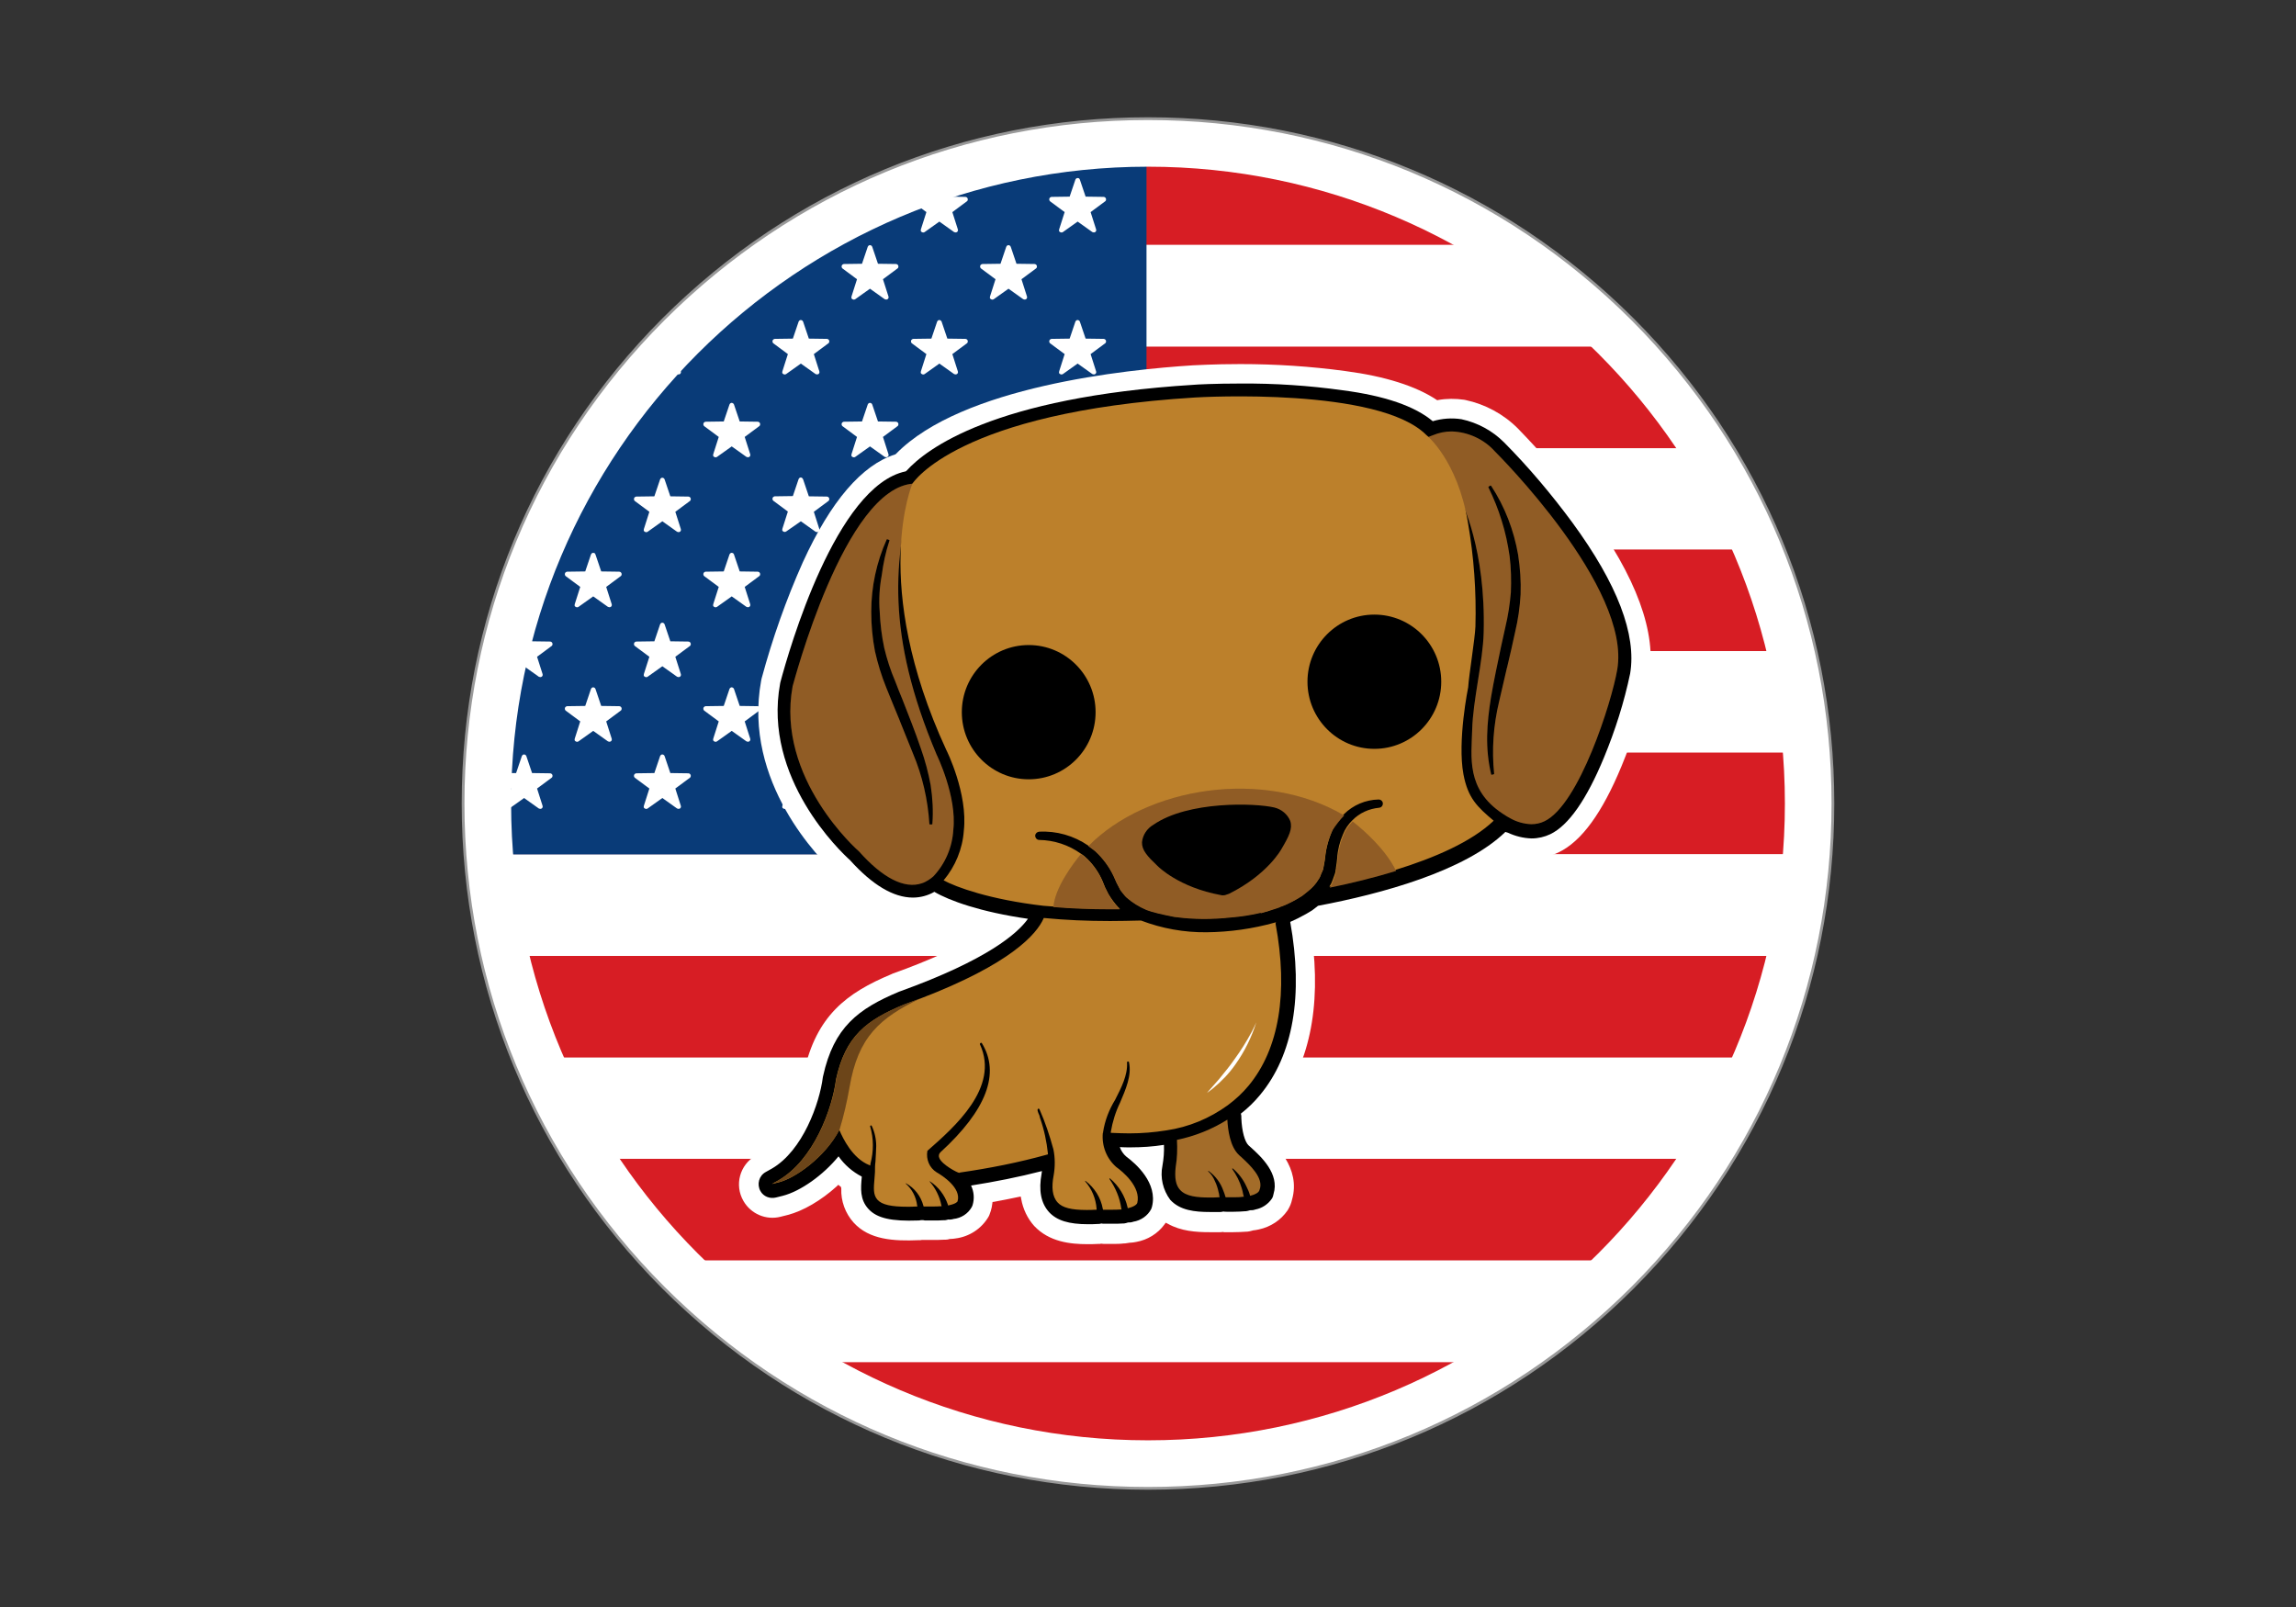 <?xml version="1.0" encoding="utf-8"?>
<!-- Generator: Adobe Illustrator 25.4.1, SVG Export Plug-In . SVG Version: 6.00 Build 0)  -->
<svg version="1.1" id="Layer_1" xmlns="http://www.w3.org/2000/svg" xmlns:xlink="http://www.w3.org/1999/xlink" x="0px" y="0px"
	 viewBox="0 0 920 644" style="enable-background:new 0 0 920 644;" xml:space="preserve">
<rect x="0" y="0" width="920" height="644" fill="#333333" stroke="none"/>
<style type="text/css">
	.st0{fill:#FFFFFF;}
	.st1{clip-path:url(#SVGID_00000093161847081001709840000005785007942585211025_);}
	.st2{fill:#D71D24;}
	.st3{fill:#093B78;}
	.st4{fill:#683E17;}
	.st5{fill:#A36C29;}
	.st6{fill:#885623;}
	.st7{fill:#BC802B;}
	.st8{fill:#5E3B15;}
	.st9{opacity:0.5;}
	.st10{opacity:0.3;enable-background:new    ;}
	.st11{fill:#999999;}
</style>
<g>
	<g>
		<circle class="st0" cx="460" cy="322" r="255.8"/>
	</g>
	<g>
		<defs>
			<circle id="SVGID_1_" cx="460" cy="322" r="255.8"/>
		</defs>
		<clipPath id="SVGID_00000167394604721959568250000013909619408537270145_">
			<use xlink:href="#SVGID_1_"  style="overflow:visible;"/>
		</clipPath>
		<g style="clip-path:url(#SVGID_00000167394604721959568250000013909619408537270145_);">
			<g>
				<path class="st2" d="M608.8,57.4H311.2c-33.9,0-66.2,14.9-88.1,40.7H697C675,72.2,642.8,57.4,608.8,57.4z"/>
			</g>
			<g>
				<rect x="195.4" y="220.2" class="st2" width="529.2" height="40.7"/>
			</g>
			<g>
				<path class="st2" d="M724.6,173.2c0-11.6-1.7-23.2-5.2-34.3H200.6c-3.4,11.1-5.2,22.7-5.2,34.3v6.4h529.2L724.6,173.2z"/>
			</g>
			<g>
				<rect x="195.4" y="301.6" class="st2" width="529.2" height="40.7"/>
			</g>
			<g>
				<path class="st2" d="M724.6,470.8v-6.4H195.4v6.4c0,11.6,1.7,23.2,5.2,34.3h518.9C722.9,494.1,724.6,482.5,724.6,470.8z"/>
			</g>
			<g>
				<path class="st2" d="M697,545.9H223c22,25.9,54.2,40.7,88.1,40.7h297.7C642.8,586.6,675,571.8,697,545.9z"/>
			</g>
			<g>
				<rect x="195.4" y="383.1" class="st2" width="529.2" height="40.7"/>
			</g>
			<g>
				<rect x="195.4" y="57.4" class="st3" width="264" height="285"/>
			</g>
			<g>
				<path class="st0" d="M202.6,91.7c-0.2,0.5,0.1,1.1,0.6,1.2c0.3,0.1,0.6,0,0.9-0.1l5.9-4.2l5.9,4.2c0.4,0.3,1,0.2,1.4-0.2
					c0.2-0.2,0.2-0.6,0.1-0.9l-2.2-6.9l5.8-4.3c0.4-0.3,0.5-0.9,0.2-1.4c-0.2-0.2-0.5-0.4-0.8-0.4l-7.2-0.1l-1.2-3.7
					c-3.1,2.7-6,5.5-8.8,8.5l1.7,1.2L202.6,91.7z"/>
			</g>
			<g>
				<path class="st0" d="M210.9,128.9l2.3,6.8l7.2,0.1c0.5,0,1,0.4,1,1c0,0.3-0.1,0.6-0.4,0.8l-5.8,4.3l2.2,6.9
					c0.2,0.5-0.1,1.1-0.6,1.2c-0.3,0.1-0.6,0-0.9-0.1l-5.9-4.2l-5.9,4.2c-0.4,0.3-1,0.2-1.4-0.2c-0.2-0.2-0.2-0.6-0.1-0.9l2.2-6.9
					l-5.8-4.3c-0.4-0.3-0.5-0.9-0.2-1.4c0.2-0.2,0.5-0.4,0.8-0.4l7.2-0.1l2.3-6.8c0.2-0.5,0.7-0.8,1.2-0.6
					C210.6,128.4,210.8,128.6,210.9,128.9z"/>
			</g>
			<g>
				<path class="st0" d="M210.9,192.1l2.3,6.8l7.2,0.1c0.5,0,1,0.4,1,1c0,0.3-0.1,0.6-0.4,0.8l-5.8,4.3l2.2,6.9
					c0.2,0.5-0.1,1.1-0.6,1.2c-0.3,0.1-0.6,0-0.9-0.1l-5.9-4.2l-5.9,4.2c-0.4,0.3-1,0.2-1.4-0.2c-0.2-0.2-0.2-0.6-0.1-0.9l2.2-6.9
					l-5.8-4.3c-0.4-0.3-0.5-0.9-0.2-1.4c0.2-0.2,0.5-0.4,0.8-0.4l7.2-0.1l2.3-6.8c0.2-0.5,0.7-0.8,1.2-0.6
					C210.6,191.6,210.8,191.8,210.9,192.1z"/>
			</g>
			<g>
				<path class="st0" d="M210.9,250.2l2.3,6.8l7.2,0.1c0.5,0,1,0.4,1,1c0,0.3-0.1,0.6-0.4,0.8l-5.8,4.3l2.2,6.9
					c0.2,0.5-0.1,1.1-0.6,1.2c-0.3,0.1-0.6,0-0.9-0.1l-5.9-4.2l-5.9,4.2c-0.4,0.3-1,0.2-1.4-0.2c-0.2-0.2-0.2-0.6-0.1-0.9l2.2-6.9
					l-5.8-4.3c-0.4-0.3-0.5-0.9-0.2-1.4c0.2-0.2,0.5-0.4,0.8-0.4l7.2-0.1l2.3-6.8c0.2-0.5,0.7-0.8,1.2-0.6
					C210.6,249.7,210.8,249.9,210.9,250.2z"/>
			</g>
			<g>
				<path class="st0" d="M210.9,303l2.3,6.8l7.2,0.1c0.5,0,1,0.4,1,1c0,0.3-0.1,0.6-0.4,0.8l-5.8,4.3l2.2,6.9
					c0.2,0.5-0.1,1.1-0.6,1.2c-0.3,0.1-0.6,0-0.9-0.1l-5.9-4.2l-5.9,4.2c-0.4,0.3-1,0.2-1.4-0.2c-0.2-0.2-0.2-0.6-0.1-0.9l2.2-6.9
					l-5.8-4.3c-0.4-0.3-0.5-0.9-0.2-1.4c0.2-0.2,0.5-0.4,0.8-0.4l7.2-0.1l2.3-6.8c0.2-0.5,0.7-0.8,1.2-0.6
					C210.6,302.5,210.8,302.7,210.9,303z"/>
			</g>
			<g>
				<path class="st0" d="M238.6,98.9l2.3,6.8l7.2,0.1c0.5,0,1,0.4,1,1c0,0.3-0.1,0.6-0.4,0.8l-5.8,4.3l2.2,6.9
					c0.2,0.5-0.1,1.1-0.6,1.2c-0.3,0.1-0.6,0-0.9-0.1l-5.9-4.2l-5.9,4.2c-0.4,0.3-1,0.2-1.4-0.2c-0.2-0.2-0.2-0.6-0.1-0.9l2.2-6.9
					l-5.8-4.3c-0.4-0.3-0.5-0.9-0.2-1.4c0.2-0.2,0.5-0.4,0.8-0.4l7.2-0.1l2.3-6.8c0.2-0.5,0.7-0.8,1.2-0.6
					C238.3,98.4,238.5,98.6,238.6,98.9z"/>
			</g>
			<g>
				<path class="st0" d="M238.6,162.1l2.3,6.8l7.2,0.1c0.5,0,1,0.4,1,1c0,0.3-0.1,0.6-0.4,0.8l-5.8,4.3l2.2,6.9
					c0.2,0.5-0.1,1.1-0.6,1.2c-0.3,0.1-0.6,0-0.9-0.1l-5.9-4.2l-5.9,4.2c-0.4,0.3-1,0.2-1.4-0.2c-0.2-0.2-0.2-0.6-0.1-0.9l2.2-6.9
					l-5.8-4.3c-0.4-0.3-0.5-0.9-0.2-1.4c0.2-0.2,0.5-0.4,0.8-0.4l7.2-0.1l2.3-6.8c0.2-0.5,0.7-0.8,1.2-0.6
					C238.3,161.6,238.5,161.8,238.6,162.1z"/>
			</g>
			<g>
				<path class="st0" d="M238.6,222.2l2.3,6.8l7.2,0.1c0.5,0,1,0.4,1,1c0,0.3-0.1,0.6-0.4,0.8l-5.8,4.3l2.2,6.9
					c0.2,0.5-0.1,1.1-0.6,1.2c-0.3,0.1-0.6,0-0.9-0.1l-5.9-4.2l-5.9,4.2c-0.4,0.3-1,0.2-1.4-0.2c-0.2-0.2-0.2-0.6-0.1-0.9l2.2-6.9
					l-5.8-4.3c-0.4-0.3-0.5-0.9-0.2-1.4c0.2-0.2,0.5-0.4,0.8-0.4l7.2-0.1l2.3-6.8c0.2-0.5,0.7-0.8,1.2-0.6
					C238.3,221.6,238.5,221.9,238.6,222.2z"/>
			</g>
			<g>
				<path class="st0" d="M238.6,276.1l2.3,6.8l7.2,0.1c0.5,0,1,0.4,1,1c0,0.3-0.1,0.6-0.4,0.8l-5.8,4.3l2.2,6.9
					c0.2,0.5-0.1,1.1-0.6,1.2c-0.3,0.1-0.6,0-0.9-0.1l-5.9-4.2l-5.9,4.2c-0.4,0.3-1,0.2-1.4-0.2c-0.2-0.2-0.2-0.6-0.1-0.9l2.2-6.9
					l-5.8-4.3c-0.4-0.3-0.5-0.9-0.2-1.4c0.2-0.2,0.5-0.4,0.8-0.4l7.2-0.1l2.3-6.8c0.2-0.5,0.7-0.8,1.2-0.6
					C238.3,275.6,238.5,275.8,238.6,276.1z"/>
			</g>
			<g>
				<path class="st0" d="M266.3,72l2.3,6.8l7.2,0.1c0.5,0,1,0.4,1,1c0,0.3-0.1,0.6-0.4,0.8l-5.8,4.3l2.2,6.9
					c0.2,0.5-0.1,1.1-0.6,1.2c-0.3,0.1-0.6,0-0.9-0.1l-5.9-4.2l-5.9,4.2c-0.4,0.3-1,0.2-1.4-0.2c-0.2-0.2-0.2-0.6-0.1-0.9l2.2-6.9
					l-5.8-4.3c-0.4-0.3-0.5-0.9-0.2-1.4c0.2-0.2,0.5-0.4,0.8-0.4l7.2-0.1l2.3-6.8c0.2-0.5,0.7-0.8,1.2-0.6
					C266,71.4,266.2,71.7,266.3,72z"/>
			</g>
			<g>
				<path class="st0" d="M266.3,128.9l2.3,6.8l7.2,0.1c0.5,0,1,0.4,1,1c0,0.3-0.1,0.6-0.4,0.8l-5.8,4.3l2.2,6.9
					c0.2,0.5-0.1,1.1-0.6,1.2c-0.3,0.1-0.6,0-0.9-0.1l-5.9-4.2l-5.9,4.2c-0.4,0.3-1,0.2-1.4-0.2c-0.2-0.2-0.2-0.6-0.1-0.9l2.2-6.9
					l-5.8-4.3c-0.4-0.3-0.5-0.9-0.2-1.4c0.2-0.2,0.5-0.4,0.8-0.4l7.2-0.1l2.3-6.8c0.2-0.5,0.7-0.8,1.2-0.6
					C266,128.4,266.2,128.6,266.3,128.9z"/>
			</g>
			<g>
				<path class="st0" d="M266.3,192.1l2.3,6.8l7.2,0.1c0.5,0,1,0.4,1,1c0,0.3-0.1,0.6-0.4,0.8l-5.8,4.3l2.2,6.9
					c0.2,0.5-0.1,1.1-0.6,1.2c-0.3,0.1-0.6,0-0.9-0.1l-5.9-4.2l-5.9,4.2c-0.4,0.3-1,0.2-1.4-0.2c-0.2-0.2-0.2-0.6-0.1-0.9l2.2-6.9
					l-5.8-4.3c-0.4-0.3-0.5-0.9-0.2-1.4c0.2-0.2,0.5-0.4,0.8-0.4l7.2-0.1l2.3-6.8c0.2-0.5,0.7-0.8,1.2-0.6
					C266,191.6,266.2,191.8,266.3,192.1z"/>
			</g>
			<g>
				<path class="st0" d="M266.3,250.2l2.3,6.8l7.2,0.1c0.5,0,1,0.4,1,1c0,0.3-0.1,0.6-0.4,0.8l-5.8,4.3l2.2,6.9
					c0.2,0.5-0.1,1.1-0.6,1.2c-0.3,0.1-0.6,0-0.9-0.1l-5.9-4.2l-5.9,4.2c-0.4,0.3-1,0.2-1.4-0.2c-0.2-0.2-0.2-0.6-0.1-0.9l2.2-6.9
					l-5.8-4.3c-0.4-0.3-0.5-0.9-0.2-1.4c0.2-0.2,0.5-0.4,0.8-0.4l7.2-0.1l2.3-6.8c0.2-0.5,0.7-0.8,1.2-0.6
					C266,249.7,266.2,249.9,266.3,250.2z"/>
			</g>
			<g>
				<path class="st0" d="M266.3,303l2.3,6.8l7.2,0.1c0.5,0,1,0.4,1,1c0,0.3-0.1,0.6-0.4,0.8l-5.8,4.3l2.2,6.9
					c0.2,0.5-0.1,1.1-0.6,1.2c-0.3,0.1-0.6,0-0.9-0.1l-5.9-4.2l-5.9,4.2c-0.4,0.3-1,0.2-1.4-0.2c-0.2-0.2-0.2-0.6-0.1-0.9l2.2-6.9
					l-5.8-4.3c-0.4-0.3-0.5-0.9-0.2-1.4c0.2-0.2,0.5-0.4,0.8-0.4l7.2-0.1l2.3-6.8c0.2-0.5,0.7-0.8,1.2-0.6
					C266,302.5,266.2,302.7,266.3,303z"/>
			</g>
			<g>
				<path class="st0" d="M294.1,98.9l2.3,6.8l7.2,0.1c0.5,0,1,0.4,1,1c0,0.3-0.1,0.6-0.4,0.8l-5.8,4.3l2.2,6.9
					c0.2,0.5-0.1,1.1-0.6,1.2c-0.3,0.1-0.6,0-0.9-0.1l-5.9-4.2l-5.9,4.2c-0.4,0.3-1,0.2-1.4-0.2c-0.2-0.2-0.2-0.6-0.1-0.9l2.2-6.9
					l-5.8-4.3c-0.4-0.3-0.5-0.9-0.2-1.4c0.2-0.2,0.5-0.4,0.8-0.4l7.2-0.1l2.3-6.8c0.2-0.5,0.7-0.8,1.2-0.6
					C293.7,98.4,294,98.6,294.1,98.9z"/>
			</g>
			<g>
				<path class="st0" d="M294.1,162.1l2.3,6.8l7.2,0.1c0.5,0,1,0.4,1,1c0,0.3-0.1,0.6-0.4,0.8l-5.8,4.3l2.2,6.9
					c0.2,0.5-0.1,1.1-0.6,1.2c-0.3,0.1-0.6,0-0.9-0.1l-5.9-4.2l-5.9,4.2c-0.4,0.3-1,0.2-1.4-0.2c-0.2-0.2-0.2-0.6-0.1-0.9l2.2-6.9
					l-5.8-4.3c-0.4-0.3-0.5-0.9-0.2-1.4c0.2-0.2,0.5-0.4,0.8-0.4l7.2-0.1l2.3-6.8c0.2-0.5,0.7-0.8,1.2-0.6
					C293.7,161.6,294,161.8,294.1,162.1z"/>
			</g>
			<g>
				<path class="st0" d="M294.1,222.2l2.3,6.8l7.2,0.1c0.5,0,1,0.4,1,1c0,0.3-0.1,0.6-0.4,0.8l-5.8,4.3l2.2,6.9
					c0.2,0.5-0.1,1.1-0.6,1.2c-0.3,0.1-0.6,0-0.9-0.1l-5.9-4.2l-5.9,4.2c-0.4,0.3-1,0.2-1.4-0.2c-0.2-0.2-0.2-0.6-0.1-0.9l2.2-6.9
					l-5.8-4.3c-0.4-0.3-0.5-0.9-0.2-1.4c0.2-0.2,0.5-0.4,0.8-0.4l7.2-0.1l2.3-6.8c0.2-0.5,0.7-0.8,1.2-0.6
					C293.7,221.6,294,221.9,294.1,222.2z"/>
			</g>
			<g>
				<path class="st0" d="M294.1,276.1l2.3,6.8l7.2,0.1c0.5,0,1,0.4,1,1c0,0.3-0.1,0.6-0.4,0.8l-5.8,4.3l2.2,6.9
					c0.2,0.5-0.1,1.1-0.6,1.2c-0.3,0.1-0.6,0-0.9-0.1l-5.9-4.2l-5.9,4.2c-0.4,0.3-1,0.2-1.4-0.2c-0.2-0.2-0.2-0.6-0.1-0.9l2.2-6.9
					l-5.8-4.3c-0.4-0.3-0.5-0.9-0.2-1.4c0.2-0.2,0.5-0.4,0.8-0.4l7.2-0.1l2.3-6.8c0.2-0.5,0.7-0.8,1.2-0.6
					C293.7,275.6,294,275.8,294.1,276.1z"/>
			</g>
			<g>
				<path class="st0" d="M321.8,72l2.3,6.8l7.2,0.1c0.5,0,1,0.4,1,1c0,0.3-0.1,0.6-0.4,0.8l-5.8,4.3l2.2,6.9
					c0.2,0.5-0.1,1.1-0.6,1.2c-0.3,0.1-0.6,0-0.9-0.1l-5.9-4.2l-5.9,4.2c-0.4,0.3-1,0.2-1.4-0.2c-0.2-0.2-0.2-0.6-0.1-0.9l2.2-6.9
					l-5.8-4.3c-0.4-0.3-0.5-0.9-0.2-1.4c0.2-0.2,0.5-0.4,0.8-0.4l7.2-0.1L320,72c0.2-0.5,0.7-0.8,1.2-0.6
					C321.5,71.4,321.7,71.7,321.8,72z"/>
			</g>
			<g>
				<path class="st0" d="M321.8,128.9l2.3,6.8l7.2,0.1c0.5,0,1,0.4,1,1c0,0.3-0.1,0.6-0.4,0.8l-5.8,4.3l2.2,6.9
					c0.2,0.5-0.1,1.1-0.6,1.2c-0.3,0.1-0.6,0-0.9-0.1l-5.9-4.2l-5.9,4.2c-0.4,0.3-1,0.2-1.4-0.2c-0.2-0.2-0.2-0.6-0.1-0.9l2.2-6.9
					l-5.8-4.3c-0.4-0.3-0.5-0.9-0.2-1.4c0.2-0.2,0.5-0.4,0.8-0.4l7.2-0.1l2.3-6.8c0.2-0.5,0.7-0.8,1.2-0.6
					C321.5,128.4,321.7,128.6,321.8,128.9z"/>
			</g>
			<g>
				<path class="st0" d="M321.8,192.1l2.3,6.8l7.2,0.1c0.5,0,1,0.4,1,1c0,0.3-0.1,0.6-0.4,0.8l-5.8,4.3l2.2,6.9
					c0.2,0.5-0.1,1.1-0.6,1.2c-0.3,0.1-0.6,0-0.9-0.1l-5.9-4.2L315,213c-0.4,0.3-1,0.2-1.4-0.2c-0.2-0.2-0.2-0.6-0.1-0.9l2.2-6.9
					l-5.8-4.3c-0.4-0.3-0.5-0.9-0.2-1.4c0.2-0.2,0.5-0.4,0.8-0.4l7.2-0.1l2.3-6.8c0.2-0.5,0.7-0.8,1.2-0.6
					C321.5,191.6,321.7,191.8,321.8,192.1z"/>
			</g>
			<g>
				<path class="st0" d="M321.8,250.2l2.3,6.8l7.2,0.1c0.5,0,1,0.4,1,1c0,0.3-0.1,0.6-0.4,0.8l-5.8,4.3l2.2,6.9
					c0.2,0.5-0.1,1.1-0.6,1.2c-0.3,0.1-0.6,0-0.9-0.1l-5.9-4.2L315,271c-0.4,0.3-1,0.2-1.4-0.2c-0.2-0.2-0.2-0.6-0.1-0.9l2.2-6.9
					l-5.8-4.3c-0.4-0.3-0.5-0.9-0.2-1.4c0.2-0.2,0.5-0.4,0.8-0.4l7.2-0.1l2.3-6.8c0.2-0.5,0.7-0.8,1.2-0.6
					C321.5,249.7,321.7,249.9,321.8,250.2z"/>
			</g>
			<g>
				<path class="st0" d="M321.8,303l2.3,6.8l7.2,0.1c0.5,0,1,0.4,1,1c0,0.3-0.1,0.6-0.4,0.8l-5.8,4.3l2.2,6.9
					c0.2,0.5-0.1,1.1-0.6,1.2c-0.3,0.1-0.6,0-0.9-0.1l-5.9-4.2l-5.9,4.2c-0.4,0.3-1,0.2-1.4-0.2c-0.2-0.2-0.2-0.6-0.1-0.9l2.2-6.9
					l-5.8-4.3c-0.4-0.3-0.5-0.9-0.2-1.4c0.2-0.2,0.5-0.4,0.8-0.4l7.2-0.1l2.3-6.8c0.2-0.5,0.7-0.8,1.2-0.6
					C321.5,302.5,321.7,302.7,321.8,303z"/>
			</g>
			<g>
				<path class="st0" d="M349.5,98.9l2.3,6.8l7.2,0.1c0.5,0,1,0.4,1,1c0,0.3-0.1,0.6-0.4,0.8l-5.8,4.3l2.2,6.9
					c0.2,0.5-0.1,1.1-0.6,1.2c-0.3,0.1-0.6,0-0.9-0.1l-5.9-4.2l-5.9,4.2c-0.4,0.3-1,0.2-1.4-0.2c-0.2-0.2-0.2-0.6-0.1-0.9l2.2-6.9
					l-5.8-4.3c-0.4-0.3-0.5-0.9-0.2-1.4c0.2-0.2,0.5-0.4,0.8-0.4l7.2-0.1l2.3-6.8c0.2-0.5,0.7-0.8,1.2-0.6
					C349.2,98.4,349.4,98.6,349.5,98.9z"/>
			</g>
			<g>
				<path class="st0" d="M349.5,162.1l2.3,6.8l7.2,0.1c0.5,0,1,0.4,1,1c0,0.3-0.1,0.6-0.4,0.8l-5.8,4.3l2.2,6.9
					c0.2,0.5-0.1,1.1-0.6,1.2c-0.3,0.1-0.6,0-0.9-0.1l-5.9-4.2l-5.9,4.2c-0.4,0.3-1,0.2-1.4-0.2c-0.2-0.2-0.2-0.6-0.1-0.9l2.2-6.9
					l-5.8-4.3c-0.4-0.3-0.5-0.9-0.2-1.4c0.2-0.2,0.5-0.4,0.8-0.4l7.2-0.1l2.3-6.8c0.2-0.5,0.7-0.8,1.2-0.6
					C349.2,161.6,349.4,161.8,349.5,162.1z"/>
			</g>
			<g>
				<path class="st0" d="M349.5,222.2l2.3,6.8l7.2,0.1c0.5,0,1,0.4,1,1c0,0.3-0.1,0.6-0.4,0.8l-5.8,4.3l2.2,6.9
					c0.2,0.5-0.1,1.1-0.6,1.2c-0.3,0.1-0.6,0-0.9-0.1l-5.9-4.2l-5.9,4.2c-0.4,0.3-1,0.2-1.4-0.2c-0.2-0.2-0.2-0.6-0.1-0.9l2.2-6.9
					l-5.8-4.3c-0.4-0.3-0.5-0.9-0.2-1.4c0.2-0.2,0.5-0.4,0.8-0.4l7.2-0.1l2.3-6.8c0.2-0.5,0.7-0.8,1.2-0.6
					C349.2,221.7,349.4,221.9,349.5,222.2z"/>
			</g>
			<g>
				<path class="st0" d="M349.5,276.1l2.3,6.8l7.2,0.1c0.5,0,1,0.4,1,1c0,0.3-0.1,0.6-0.4,0.8l-5.8,4.3l2.2,6.9
					c0.2,0.5-0.1,1.1-0.6,1.2c-0.3,0.1-0.6,0-0.9-0.1l-5.9-4.2l-5.9,4.2c-0.4,0.3-1,0.2-1.4-0.2c-0.2-0.2-0.2-0.6-0.1-0.9l2.2-6.9
					l-5.8-4.3c-0.4-0.3-0.5-0.9-0.2-1.4c0.2-0.2,0.5-0.4,0.8-0.4l7.2-0.1l2.3-6.8c0.2-0.5,0.7-0.8,1.2-0.6
					C349.2,275.6,349.4,275.8,349.5,276.1z"/>
			</g>
			<g>
				<path class="st0" d="M377.3,72l2.3,6.8l7.2,0.1c0.5,0,1,0.4,1,1c0,0.3-0.1,0.6-0.4,0.8l-5.8,4.3l2.2,6.9
					c0.2,0.5-0.1,1.1-0.6,1.2c-0.3,0.1-0.6,0-0.9-0.1l-5.9-4.2l-5.9,4.2c-0.4,0.3-1,0.2-1.4-0.2c-0.2-0.2-0.2-0.6-0.1-0.9l2.2-6.9
					l-5.8-4.3c-0.4-0.3-0.5-0.9-0.2-1.4c0.2-0.2,0.5-0.4,0.8-0.4l7.2-0.1l2.3-6.8c0.2-0.5,0.7-0.8,1.2-0.6
					C376.9,71.4,377.2,71.7,377.3,72z"/>
			</g>
			<g>
				<path class="st0" d="M377.3,128.9l2.3,6.8l7.2,0.1c0.5,0,1,0.4,1,1c0,0.3-0.1,0.6-0.4,0.8l-5.8,4.3l2.2,6.9
					c0.2,0.5-0.1,1.1-0.6,1.2c-0.3,0.1-0.6,0-0.9-0.1l-5.9-4.2l-5.9,4.2c-0.4,0.3-1,0.2-1.4-0.2c-0.2-0.2-0.2-0.6-0.1-0.9l2.2-6.9
					l-5.8-4.3c-0.4-0.3-0.5-0.9-0.2-1.4c0.2-0.2,0.5-0.4,0.8-0.4l7.2-0.1l2.3-6.8c0.2-0.5,0.7-0.8,1.2-0.6
					C376.9,128.4,377.2,128.6,377.3,128.9z"/>
			</g>
			<g>
				<path class="st0" d="M377.3,192.1l2.3,6.8l7.2,0.1c0.5,0,1,0.4,1,1c0,0.3-0.1,0.6-0.4,0.8l-5.8,4.3l2.2,6.9
					c0.2,0.5-0.1,1.1-0.6,1.2c-0.3,0.1-0.6,0-0.9-0.1l-5.9-4.2l-5.9,4.2c-0.4,0.3-1,0.2-1.4-0.2c-0.2-0.2-0.2-0.6-0.1-0.9l2.2-6.9
					l-5.8-4.3c-0.4-0.3-0.5-0.9-0.2-1.4c0.2-0.2,0.5-0.4,0.8-0.4l7.2-0.1l2.3-6.8c0.2-0.5,0.7-0.8,1.2-0.6
					C376.9,191.6,377.2,191.8,377.3,192.1z"/>
			</g>
			<g>
				<path class="st0" d="M377.3,250.2l2.3,6.8l7.2,0.1c0.5,0,1,0.4,1,1c0,0.3-0.1,0.6-0.4,0.8l-5.8,4.3l2.2,6.9
					c0.2,0.5-0.1,1.1-0.6,1.2c-0.3,0.1-0.6,0-0.9-0.1l-5.9-4.2l-5.9,4.2c-0.4,0.3-1,0.2-1.4-0.2c-0.2-0.2-0.2-0.6-0.1-0.9l2.2-6.9
					l-5.8-4.3c-0.4-0.3-0.5-0.9-0.2-1.4c0.2-0.2,0.5-0.4,0.8-0.4l7.2-0.1l2.3-6.8c0.2-0.5,0.7-0.8,1.2-0.6
					C376.9,249.7,377.2,249.9,377.3,250.2z"/>
			</g>
			<g>
				<path class="st0" d="M377.3,303l2.3,6.8l7.2,0.1c0.5,0,1,0.4,1,1c0,0.3-0.1,0.6-0.4,0.8l-5.8,4.3l2.2,6.9
					c0.2,0.5-0.1,1.1-0.6,1.2c-0.3,0.1-0.6,0-0.9-0.1l-5.9-4.2l-5.9,4.2c-0.4,0.3-1,0.2-1.4-0.2c-0.2-0.2-0.2-0.6-0.1-0.9l2.2-6.9
					l-5.8-4.3c-0.4-0.3-0.5-0.9-0.2-1.4c0.2-0.2,0.5-0.4,0.8-0.4l7.2-0.1l2.3-6.8c0.2-0.5,0.7-0.8,1.2-0.6
					C376.9,302.5,377.2,302.7,377.3,303z"/>
			</g>
			<g>
				<path class="st0" d="M405,98.9l2.3,6.8l7.2,0.1c0.5,0,1,0.4,1,1c0,0.3-0.1,0.6-0.4,0.8l-5.8,4.3l2.2,6.9
					c0.2,0.5-0.1,1.1-0.6,1.2c-0.3,0.1-0.6,0-0.9-0.1l-5.9-4.2l-5.9,4.2c-0.4,0.3-1,0.2-1.4-0.2c-0.2-0.2-0.2-0.6-0.1-0.9l2.2-6.9
					l-5.8-4.3c-0.4-0.3-0.5-0.9-0.2-1.4c0.2-0.2,0.5-0.4,0.8-0.4l7.2-0.1l2.3-6.8c0.2-0.5,0.7-0.8,1.2-0.6
					C404.7,98.4,404.9,98.6,405,98.9z"/>
			</g>
			<g>
				<path class="st0" d="M405,162.1l2.3,6.8l7.2,0.1c0.5,0,1,0.4,1,1c0,0.3-0.1,0.6-0.4,0.8l-5.8,4.3l2.2,6.9
					c0.2,0.5-0.1,1.1-0.6,1.2c-0.3,0.1-0.6,0-0.9-0.1l-5.9-4.2l-5.9,4.2c-0.4,0.3-1,0.2-1.4-0.2c-0.2-0.2-0.2-0.6-0.1-0.9l2.2-6.9
					l-5.8-4.3c-0.4-0.3-0.5-0.9-0.2-1.4c0.2-0.2,0.5-0.4,0.8-0.4l7.2-0.1l2.3-6.8c0.2-0.5,0.7-0.8,1.2-0.6
					C404.7,161.6,404.9,161.8,405,162.1z"/>
			</g>
			<g>
				<path class="st0" d="M405,222.2l2.3,6.8l7.2,0.1c0.5,0,1,0.4,1,1c0,0.3-0.1,0.6-0.4,0.8l-5.8,4.3l2.2,6.9
					c0.2,0.5-0.1,1.1-0.6,1.2c-0.3,0.1-0.6,0-0.9-0.1l-5.9-4.2l-5.9,4.2c-0.4,0.3-1,0.2-1.4-0.2c-0.2-0.2-0.2-0.6-0.1-0.9l2.2-6.9
					l-5.8-4.3c-0.4-0.3-0.5-0.9-0.2-1.4c0.2-0.2,0.5-0.4,0.8-0.4l7.2-0.1l2.3-6.8c0.2-0.5,0.7-0.8,1.2-0.6
					C404.7,221.6,404.9,221.9,405,222.2z"/>
			</g>
			<g>
				<path class="st0" d="M405,276.1l2.3,6.8l7.2,0.1c0.5,0,1,0.4,1,1c0,0.3-0.1,0.6-0.4,0.8l-5.8,4.3l2.2,6.9
					c0.2,0.5-0.1,1.1-0.6,1.2c-0.3,0.1-0.6,0-0.9-0.1l-5.9-4.2l-5.9,4.2c-0.4,0.3-1,0.2-1.4-0.2c-0.2-0.2-0.2-0.6-0.1-0.9l2.2-6.9
					l-5.8-4.3c-0.4-0.3-0.5-0.9-0.2-1.4c0.2-0.2,0.5-0.4,0.8-0.4l7.2-0.1l2.3-6.8c0.2-0.5,0.7-0.8,1.2-0.6
					C404.7,275.6,404.9,275.8,405,276.1z"/>
			</g>
			<g>
				<path class="st0" d="M432.7,72l2.3,6.8l7.2,0.1c0.5,0,1,0.4,1,1c0,0.3-0.1,0.6-0.4,0.8l-5.8,4.3l2.2,6.9
					c0.2,0.5-0.1,1.1-0.6,1.2c-0.3,0.1-0.6,0-0.9-0.1l-5.9-4.2l-5.9,4.2c-0.4,0.3-1,0.2-1.4-0.2c-0.2-0.2-0.2-0.6-0.1-0.9l2.2-6.9
					l-5.8-4.3c-0.4-0.3-0.5-0.9-0.2-1.4c0.2-0.2,0.5-0.4,0.8-0.4l7.2-0.1l2.3-6.8c0.2-0.5,0.7-0.8,1.2-0.6
					C432.4,71.4,432.6,71.7,432.7,72z"/>
			</g>
			<g>
				<path class="st0" d="M432.7,128.9l2.3,6.8l7.2,0.1c0.5,0,1,0.4,1,1c0,0.3-0.1,0.6-0.4,0.8l-5.8,4.3l2.2,6.9
					c0.2,0.5-0.1,1.1-0.6,1.2c-0.3,0.1-0.6,0-0.9-0.1l-5.9-4.2l-5.9,4.2c-0.4,0.3-1,0.2-1.4-0.2c-0.2-0.2-0.2-0.6-0.1-0.9l2.2-6.9
					l-5.8-4.3c-0.4-0.3-0.5-0.9-0.2-1.4c0.2-0.2,0.5-0.4,0.8-0.4l7.2-0.1l2.3-6.8c0.2-0.5,0.7-0.8,1.2-0.6
					C432.4,128.4,432.6,128.6,432.7,128.9z"/>
			</g>
			<g>
				<path class="st0" d="M432.7,192.1l2.3,6.8l7.2,0.1c0.5,0,1,0.4,1,1c0,0.3-0.1,0.6-0.4,0.8L437,205l2.2,6.9
					c0.2,0.5-0.1,1.1-0.6,1.2c-0.3,0.1-0.6,0-0.9-0.1l-5.9-4.2L426,213c-0.4,0.3-1,0.2-1.4-0.2c-0.2-0.2-0.2-0.6-0.1-0.9l2.2-6.9
					l-5.8-4.3c-0.4-0.3-0.5-0.9-0.2-1.4c0.2-0.2,0.5-0.4,0.8-0.4l7.2-0.1l2.3-6.8c0.2-0.5,0.7-0.8,1.2-0.6
					C432.4,191.6,432.6,191.8,432.7,192.1z"/>
			</g>
			<g>
				<path class="st0" d="M432.7,250.2l2.3,6.8l7.2,0.1c0.5,0,1,0.4,1,1c0,0.3-0.1,0.6-0.4,0.8l-5.8,4.3l2.2,6.9
					c0.2,0.5-0.1,1.1-0.6,1.2c-0.3,0.1-0.6,0-0.9-0.1l-5.9-4.2L426,271c-0.4,0.3-1,0.2-1.4-0.2c-0.2-0.2-0.2-0.6-0.1-0.9l2.2-6.9
					l-5.8-4.3c-0.4-0.3-0.5-0.9-0.2-1.4c0.2-0.2,0.5-0.4,0.8-0.4l7.2-0.1l2.3-6.8c0.2-0.5,0.7-0.8,1.2-0.6
					C432.4,249.7,432.6,249.9,432.7,250.2z"/>
			</g>
			<g>
				<path class="st0" d="M432.7,303l2.3,6.8l7.2,0.1c0.5,0,1,0.4,1,1c0,0.3-0.1,0.6-0.4,0.8l-5.8,4.3l2.2,6.9
					c0.2,0.5-0.1,1.1-0.6,1.2c-0.3,0.1-0.6,0-0.9-0.1l-5.9-4.2l-5.9,4.2c-0.4,0.3-1,0.2-1.4-0.2c-0.2-0.2-0.2-0.6-0.1-0.9l2.2-6.9
					l-5.8-4.3c-0.4-0.3-0.5-0.9-0.2-1.4c0.2-0.2,0.5-0.4,0.8-0.4l7.2-0.1l2.3-6.8c0.2-0.5,0.7-0.8,1.2-0.6
					C432.4,302.5,432.6,302.7,432.7,303z"/>
			</g>
		</g>
	</g>
	<g>
		<path class="st0" d="M636.4,204.9L636.4,204.9c-8.6-11.8-18.1-22.8-28.2-33.2c-5.8-5.8-13.1-9.7-21-11.4l-0.5-0.1
			c-3.5-0.5-7-0.5-10.4,0.1l-0.4,0.1l-0.3-0.2c-8.3-5.5-20.6-9.4-36.5-11.5c-14-1.9-28-2.8-42.1-2.8c-10.8,0-18.3,0.5-19,0.5
			c-26.9,1.7-92.5,8.5-118.9,35.4l-0.2,0.2l-0.2,0.1c-13.3,4.2-25.8,18.7-37,43.2c-6.7,15-12.2,30.6-16.5,46.5l-0.2,0.9
			c-7.5,40.8,23.7,71.8,29.9,77.5c10.5,11.6,20.9,17.4,30.9,17.4c2.7,0,5.4-0.4,7.9-1.3l0.4-0.1l0.4,0.2c5.8,2.6,11.8,4.6,17.9,6.1
			l2.3,0.6l-2.1,1.3c-8.6,5.2-20.4,10.6-35,15.8l-0.4,0.2c-18,7.5-30.1,16.7-35.1,39.4c-0.1,0.4-0.2,0.8-0.2,1.2
			c-1.2,9.2-7.3,25.3-16.6,30.7l-2.5,1.4c-6.4,3.7-8.6,11.8-4.9,18.2c3,5.2,9.1,7.8,14.9,6.3l2.8-0.7c6.2-1.6,13.4-5.8,19.7-11.5
			l0.6-0.6l1.1,0.9l0.1,0.6c-0.2,5,1.6,9.9,4.9,13.6c6.3,7,16.2,7.5,26,7.1l0.4,0c0.3,0,0.5,0,1-0.1c0.3,0,0.7,0,1,0l3.7,0
			c1.2,0,2.7,0,4.3-0.1l0.5,0c0.6,0,1.1-0.1,1.7-0.3l0.3,0c0.7,0,1.3-0.1,2-0.2c5.5-0.7,10.4-3.9,13.2-8.7l0.3-0.6
			c0.2-0.5,0.4-1.1,0.6-1.7c0.3-1,0.5-1.9,0.6-2.9l0.1-0.7l0.7-0.1c3.2-0.6,6.4-1.2,9.6-1.9l1-0.2l0.2,1c0.7,4,2.5,7.8,5.2,10.8
			c6,6.4,14.5,7.3,21.3,7.3c1.3,0,2.6,0,4.3-0.1l0.4,0c0.3,0,0.5,0,0.8-0.1l1.1,0.1l0.8,0l2.8,0c1.3,0,2.9,0,4.5-0.2l0.4,0
			c0.7-0.1,1.3-0.2,2-0.3l0.3,0c0.7,0,1.5-0.2,2.2-0.3c4.5-0.8,8.6-3.3,11.3-7l0.5-0.7l0.8,0.4c5.3,3,11.4,3.4,16.7,3.4
			c1.2,0,2.4,0,3.5,0l0.8,0c0.3,0,0.7,0,1-0.1l0.6,0.1c0.2,0,0.4,0,0.6,0l1.9,0l1.2,0c1.9,0,3.6-0.1,5.1-0.2l0.4,0
			c0.7-0.1,1.4-0.2,2-0.4l0.3-0.1c0.8-0.1,1.6-0.2,2.4-0.4c4.7-1,8.8-3.7,11.5-7.6l0.3-0.5c0.7-1.2,1.2-2.4,1.5-3.8
			c3.7-12.8-6.9-22.4-11.4-26.5l-0.2-0.2l-0.1-0.3c-0.3-1.1-0.6-2.3-0.7-3.4l-0.1-0.5l0.4-0.3c1.8-1.7,3.6-3.6,5.2-5.5
			c13.7-16.5,18.8-40.4,14.8-69.2l-0.1-0.7l1.7-0.9c0.8-0.5,1.7-1,2.9-1.8l1.2-0.9l0.3-0.1c23.1-4.5,54.5-13,72.8-27.6l0.4-0.3
			l0.5,0.2c2.7,0.8,5.6,1.2,8.4,1.3c3.8,0,7.5-0.9,10.8-2.5c9.2-4.4,17.5-15.8,25.3-34.7c4.7-11.4,8.4-23.1,11-35.2l0-0.2
			C663.9,253.5,655.7,231.3,636.4,204.9z"/>
	</g>
	<g>
		<path d="M630.1,209.5L630.1,209.5c-8.4-11.4-17.5-22.2-27.4-32.2c-4.7-4.7-10.6-7.9-17.1-9.3c-3.9-0.6-7.8-0.3-11.5,0.8
			c-7.1-6-19.2-10.2-36.1-12.4c-13.6-1.9-27.3-2.8-41-2.7c-10.4,0-17.7,0.4-18.6,0.5c-80.4,5-107.3,25.8-115.1,34.4l-0.4,0.3
			c-27.9,5.8-46.7,71.4-50.2,84.5l-0.1,0.5c-7,37.9,24.4,67.6,28,70.8c8.9,9.9,17.4,15,25.2,15c3,0,6-0.8,8.6-2.3
			c5.9,3.5,18.6,8.1,37.5,10.8c-4.1,5.8-16.1,16.4-51.3,29.1l-0.3,0.1c-16.5,6.9-26.2,14.3-30.5,33.9c0,0.2-0.1,0.3-0.1,0.5
			c-1.3,10.3-8,29.3-20.4,36.5l-2.5,1.4c-2.7,1.5-3.6,4.9-2.1,7.6c1.2,2.2,3.8,3.2,6.2,2.6l2.8-0.7c7-1.8,16.1-8.2,22.3-15.8
			c2.4,3.4,5.6,6.2,9.3,8.1l0,0.3c-0.4,4.4-0.8,8.9,2.7,12.7c3.4,3.7,9.2,5,19.9,4.6l0.4,0c0.8-0.2,1.6-0.2,2.3,0l3.7,0
			c1.1,0,2.4,0,3.7-0.1l0.5,0c0.5,0,1-0.2,1.5-0.3c0.6,0.1,1.2,0,1.7-0.1l0.3-0.1c3.1-0.3,5.9-2.1,7.4-4.8c0.1-0.2,0.2-0.5,0.3-0.7
			c0.8-2.6,0.6-5.4-0.6-7.9c9.5-1.5,19.1-3.4,28.4-5.8c0,0.3-0.1,0.5-0.1,0.8c-1.3,7-0.3,12.1,3,15.7c3.1,3.3,7.8,4.8,15.6,4.8
			c1.1,0,2.4,0,3.8-0.1l0.4,0c0.4,0,0.7-0.1,1.1-0.2c0.4,0.1,0.8,0.1,1.3,0.1l0.9,0l2.7,0c1.1,0,2.5,0,3.8-0.1l0.4,0
			c0.6-0.1,1.1-0.2,1.6-0.4c0.6,0,1.2,0,1.8-0.2l0.3-0.1c3.1-0.5,5.8-2.4,7.2-5.1c0.1-0.3,0.2-0.6,0.3-0.9
			c2.4-9.5-6.5-17.3-10.3-20.1c-1.2-1-2.1-2.4-2.6-3.8c1.5,0.1,2.9,0.1,4.3,0.1c4.5,0,9-0.3,13.4-1c0.1,2.8-0.1,5.5-0.6,8.3
			c-1,4.8,0.2,9.8,3.1,13.7c3.9,4.3,9.9,4.9,15.9,4.9c1.1,0,2.3,0,3.4,0l0.8,0c0.4,0,0.8-0.1,1.2-0.2c0.4,0.1,0.9,0.1,1.3,0.1h0
			l1.8,0l1.1,0c1.7,0,3.1-0.1,4.4-0.2l0.4,0c0.6-0.1,1.1-0.2,1.7-0.4c0.6,0,1.2,0,1.8-0.2l0.3-0.1c2.7-0.5,5.1-2.1,6.6-4.3
			c0.4-0.6,0.6-1.2,0.7-1.9c2.5-8.1-5-15-9.1-18.7l-0.9-0.8c-1.5-1.4-2.7-5.7-2.9-10.9l0-0.7c0-0.4-0.1-0.8-0.2-1.1
			c2.8-2.2,5.4-4.7,7.7-7.5c13.3-16,17.4-39.9,12.1-69.3l0.1-0.1c0.6-0.3,2.2-1,3-1.4l3.2-1.7c0.8-0.5,1.6-0.9,2.5-1.5
			c0.4-0.3,0.8-0.6,1.3-1c0.4-0.3,0.7-0.5,1-0.8c25.5-4.8,58.9-13.9,75.1-29.6l1,0.3l0,0c3,1.4,6.2,2.2,9.5,2.3h0
			c2.6,0,5.2-0.6,7.5-1.7c7.3-3.5,14.5-13.8,21.5-30.7c4.5-10.9,8.1-22.2,10.5-33.7C655.8,254.3,648.1,234.1,630.1,209.5z"/>
	</g>
	<g>
		<polygon class="st4" points="368.8,400.1 368.8,400.1 368.8,400.1 		"/>
	</g>
	<g>
		<path class="st5" d="M497.4,463.7l-0.3,0.3L497.4,463.7L497.4,463.7c-0.4-0.3-0.7-0.6-1-0.9c-3.5-3.3-4.4-10-4.6-14.1
			c-6.2,3.9-13,6.6-20.2,8.1c0.2,3.6,0.1,7.3-0.5,10.8c-0.5,4.4,0,7.4,1.8,9.3c2.4,2.6,6.9,3,11.8,3c1.2,0,2.4,0,3.6-0.1l0.4,0
			l-0.1-0.4c-0.1-0.5-0.1-1.1-0.3-1.6c-0.3-1.5-0.8-3.1-1.5-4.5c-0.6-1.5-1.5-2.8-2.7-3.9l0.1-0.2c2.8,2,4.9,4.8,6,8
			c0.3,0.8,0.6,1.5,0.8,2.3l0.1,0.3l0.3,0c0.6,0,1.1,0,1.6,0c0.1,0,0.2,0,0.4,0c0.2,0,0.5,0,0.7,0c1.4,0,2.7,0,3.9-0.2l0.4,0
			l-0.3-1.2c-0.1-0.7-0.3-1.4-0.5-2.1c-0.8-2.8-2.2-5.5-3.9-7.9l0.2-0.2c2.4,2,4.3,4.5,5.6,7.4c0.5,1,1,2.1,1.3,3.2l0.1,0.4l0.4-0.1
			c2.3-0.6,3-1.4,3.2-1.8l0.1-0.1l0-0.1c0-0.1,0-0.2,0.1-0.3C506.6,472.1,500.6,466.7,497.4,463.7z"/>
	</g>
	<g>
		<path class="st6" d="M599,180.9c-4.4-4.9-10.7-7.8-17.3-8c-2.6,0-5.1,0.5-7.5,1.5l-2.9,1.1l-0.5,1.2c2.9,5.4,6.1,5.2,8.9,9.7
			c4,6,3,5.1,5,12.2c1,2.6,10.7,21.3,9.8,55c-0.3,11.6-4.3,26.9-4.6,38.8c-0.3,11-2.5,23.9,12.1,33.6c0.1,0.1,0.2,0.1,0.3,0.2
			c1,0.7,1.9,1.2,3,1.8c2.5,1.4,5.4,2.2,8.3,2.3c1.8,0,3.7-0.4,5.3-1.2c13.9-6.7,26.9-47.8,29.1-60.6
			C653.9,235.5,599.6,181.5,599,180.9z M609.3,238.2c-0.3,5.1-1,10.1-2.2,15.1c-1,4.7-2.1,9.5-3.2,14.1l-0.1,0.3
			c-1,4.4-2.1,9-3.1,13.4c-2.3,9.5-3,19.3-2,29c0,0.1-0.1,0.2-0.2,0.2l-0.8,0.2l0,0c-0.1,0-0.2-0.1-0.2-0.2
			c-1.2-5.1-1.7-10.3-1.6-15.5c0.1-5.1,0.7-10.1,1.5-15.1c1.2-7.1,2.7-14,4.1-20.7c0.6-2.6,1.1-5.1,1.7-7.7
			c1.1-4.6,1.8-9.2,2.2-13.9c0.2-4.8,0.1-9.7-0.5-14.5c-0.7-4.8-1.7-9.6-3.2-14.3c-1.4-4.6-3.2-9-5.3-13.3c0-0.1,0-0.2,0.1-0.3
			l0.7-0.4c0,0,0.1,0,0.1,0c0.1,0,0.1,0,0.2,0.1c5.5,8.4,9.1,17.8,10.8,27.6C609.1,227.6,609.5,232.9,609.3,238.2z"/>
	</g>
	<g>
		<path class="st6" d="M366.2,193.8c-27.8,1.3-48.3,80.4-48.6,81.2c-6.8,36.9,26.2,65.9,26.6,66.2c9.5,10.7,18.2,15.1,25.1,12.8
			c1-0.3,1.9-0.8,2.7-1.3c0.7-0.4,1.4-1,2-1.5c4.8-5.1,7.6-11.7,8-18.7c1.5-13.3-6.6-29.9-6.7-30.1
			C354.8,253.9,358.1,223.8,366.2,193.8z M373.6,330.2c0,0.1-0.1,0.2-0.2,0.2h0l-0.8,0c-0.1,0-0.2-0.1-0.2-0.2
			c-0.6-9.7-2.8-19.3-6.6-28.3c-1.7-4.3-3.5-8.7-5.2-12.9l-0.1-0.3c-1.8-4.3-3.6-8.8-5.4-13.2c-1.9-4.7-3.4-9.6-4.5-14.5
			c-1-5.2-1.5-10.5-1.5-15.8c0-10,2.1-19.9,6.2-29c0-0.1,0.2-0.1,0.2-0.1l0.8,0.3c0.1,0,0.1,0.1,0.1,0.2c-1.5,4.6-2.5,9.2-3.1,14
			c-0.9,4.8-1.2,9.7-0.8,14.6c0.2,4.8,0.8,9.7,1.8,14.4c1.1,4.6,2.5,9,4.4,13.4c0.9,2.4,1.9,4.9,2.9,7.3c2.5,6.4,5.1,12.9,7.4,19.7
			c1.7,4.8,3,9.7,3.9,14.6C373.7,319.8,374,325,373.6,330.2L373.6,330.2z"/>
	</g>
	<g>
		<path class="st7" d="M511.3,369.6l-0.4,0.1c-8.9,2.5-18.1,3.8-27.4,3.9c-9,0.1-17.9-1.5-26.3-4.7l-0.1,0l-0.1,0
			c-4.2,0.1-8.3,0.2-12.2,0.2c-9.3,0-17.9-0.4-26.3-1.2l-0.3,0l-0.1,0.3c-2.7,6-12.8,18-49.4,32l0,0c-2.1,0.8-4.3,1.6-6.5,2.4
			c-15.1,6.3-23.4,12.6-27.2,29.9c-1.5,11.8-8.9,32.4-23.2,40.6l-2.5,1.4l2.8-0.7c6.4-1.6,18.5-10,24.2-21c1.5,3.5,5.3,11.4,12,14.1
			l0.4,0.2l0.1-0.8c1.3-4.9,1.3-10-0.1-14.8c-0.1-0.2,0-0.4,0.2-0.5c0,0,0.1,0,0.1,0c0.1,0,0.3,0.1,0.3,0.2c1.2,2.5,1.8,5.3,1.8,8.1
			c0,1.4-0.2,3.9-0.3,6.2c-0.2,1.4-0.2,2.8-0.2,4.2c-0.1,1-0.1,1.9-0.2,2.7c-0.3,3.6-0.6,6.4,1.2,8.4c1.8,2,5.5,2.8,12,2.8
			c1.1,0,2.3,0,3.6-0.1l0.4,0l-0.1-0.4c-0.4-3.4-2-6.5-4.6-8.8l0.1-0.1c3.5,1.9,6,5.2,7,9l0.1,0.3l3.6,0c1,0,2.2,0,3.2-0.1l0.4,0
			l-0.1-0.4c-0.7-3.5-2.3-6.8-4.7-9.5l0.1-0.1c3.4,2.2,5.9,5.5,7.2,9.3l0.1,0.4l0.4-0.1c2.9-0.6,3.4-1.5,3.4-1.6
			c1.6-5.3-6.1-10.3-8.4-11.6c-2.9-1.8-4.3-5.2-3.7-8.6c10.8-9.5,29-25.3,21.1-42.6c-0.1-0.1-0.1-0.2,0-0.4c0.1-0.2,0.3-0.3,0.4-0.3
			c0.1,0,0.2,0,0.3,0.1c7.5,12.1,1.9,26.9-16.6,43.8c-0.6,0.6-0.8,1.5-0.4,2.3c1.1,2.7,7.3,5.9,7.9,5.9l0.3,0l0-0.1
			c11.8-1.7,23.5-4,35-7.2l0.3-0.1l0-0.3c-0.5-4.8-1.5-9.5-3.1-14.1l-0.1-0.3c-0.1-0.5-0.2-1-0.5-1.5c-0.4-1.1-0.7-1.7-0.2-2.1
			c0,0,0.1,0,0.1,0c0.2,0,0.3,0.1,0.4,0.2c2.3,5.2,4.1,10.6,5.6,16.1c0.7,3.4,0.7,7,0.1,10.4c-0.9,4.7-0.6,8.5,1.6,10.9
			c1.9,2.1,5.5,3,11.6,3c1.1,0,2.2,0,3.6-0.1l0.4,0l0-0.4c-0.3-4.1-1.9-7.9-4.6-11l0.1-0.2c3.7,2.8,6.2,6.8,7,11.3l0.1,0.3l0.9,0
			c0.5,0,0.9,0,1.4,0c0.5,0,0.9,0,1.4,0c0.9,0,2.2,0,3.3-0.1l0.4,0l-0.1-0.4c-0.6-4.3-2.3-8.3-4.8-11.9l0.2-0.2
			c3.6,3,6.1,7.1,7.1,11.6l0.1,0.4l0.4-0.1c2.7-0.7,3.3-1.7,3.4-2c1.6-6.5-6-12.7-8.4-14.4c-3.9-3.4-5.9-8.5-5.4-13.7l0.1,0l0-0.3
			c0.7-4.6,2.4-9,4.8-12.9c2.5-4.9,5.1-9.9,4.8-15c0-0.1,0-0.2,0.1-0.3c0.1-0.1,0.2-0.1,0.3-0.1c0.2,0,0.4,0.1,0.4,0.4
			c1.1,5.2-1.3,10.7-3.6,16.1c-1.8,3.7-3,7.6-3.7,11.7l0,0.4l0.4,0c2.4,0.1,4.7,0.2,7,0.2c5,0,9.9-0.4,14.9-1.2
			c8.9-1.3,17.3-4.8,24.6-10.1c3.1-2.3,5.9-4.9,8.3-7.8c12.2-14.7,16-37.2,10.8-65L511.3,369.6z"/>
	</g>
	<g>
		<path class="st7" d="M586.4,310.3c-2.5-13.4,1.9-34.9,1.9-34.9c0.3-4.9,2.7-19.3,2.9-24.3c0.4-14-0.6-27.9-3-41.7
			c-4.2-25.2-16.7-35.1-16.7-35.1c-19-19.1-89.8-15.2-92.8-15c-95.1,5.9-112.8,34.2-113.1,34.5c0,0-17.2,40.1,13.6,106.8
			c0.1,0.1,8.7,17.5,7,32.3c-0.5,7.3-3.4,14.3-8.1,19.9c5,2.7,18.5,7.7,40.1,10.2l0.1,0c0.2,0,2.8,0.2,3.9,0.3
			c7.2,0.6,14.7,0.9,22.7,0.9c1.3,0,2.6,0,3.9,0c-0.2-0.2-0.5-0.4-0.7-0.6c-1.5-1.6-2.8-3.4-4-5.4l-1.3-2.6l-1.1-2.7
			c-1.4-3.2-3.4-6.1-5.9-8.6c-0.8-0.8-1.7-1.6-2.7-2.2c-4.9-3.5-10.7-5.4-16.7-5.5h0c-0.9,0-1.6-0.8-1.6-1.7c0-0.8,0.7-1.5,1.5-1.6
			c7-0.4,14,1.6,19.8,5.6c1,0.7,1.9,1.4,2.8,2.1c3,2.8,5.5,6.1,7.3,9.9l1.2,2.7l1.2,2.3c0.3,0.7,0.8,1.3,1.3,1.9
			c0.2,0.3,1.3,1.6,1.6,1.8c2.3,2,4.9,3.6,7.7,4.8l0.5,0.2c0.2,0.1,1.2,0.4,1.5,0.5c2.8,0.9,9,2.1,9,2.1c0.2,0.1,0.5,0.1,0.7,0.1
			c7.3,1,14.8,1,22.1,0.2c4-0.3,7.9-0.9,11.8-1.8l0.3-0.1l0.1,0.2c1.2-0.3,2.4-0.6,3.7-0.9l-0.4-0.1c0,0,3.7-1.1,4.4-1.4l0.1-0.1
			c0.1-0.1,0.2-0.1,0.3-0.1c1.2-0.4,2.3-0.9,3.5-1.5c1.7-0.8,3.4-1.8,5-2.8c0.9-0.7,1.7-1.4,2.5-2c1.6-1.3,3-2.8,4-4.5
			c0.4-0.5,0.7-1.1,0.9-1.7l0.1-0.3c0.1-0.3,0.2-0.6,0.4-0.9c0.2-0.4,0.3-0.8,0.5-1.2c0.1-0.5,0.2-1.1,0.3-1.7
			c0.2-1,0.4-2.1,0.5-3.2c0.4-3.8,1.4-7.4,3-10.9c1.1-2.3,2.6-4.4,4.5-6.2c3.7-3.7,8.7-5.8,13.9-5.9c0.9,0,1.7,0.7,1.7,1.6
			c0,0.9-0.6,1.6-1.5,1.7c-4.1,0.4-7.9,2.1-10.8,5.1c-1.6,1.6-2.9,3.5-3.7,5.6c-1.3,3-2.1,6.2-2.3,9.5c-0.1,1.3-0.3,2.6-0.5,3.9
			l0,0.2c-0.1,0.5-0.2,0.9-0.2,1.4c-0.2,0.7-0.4,1.4-0.7,2.1c-0.1,0.3-0.4,1.1-0.4,1.1c-0.3,0.9-0.7,1.8-1.3,2.6l0,0.1
			c8.3-1.7,17.5-3.9,26.5-6.7c15.5-4.8,30.4-11.2,39.3-19.7C592,323.4,588.2,319.9,586.4,310.3z"/>
	</g>
	<g>
		<path class="st0" d="M495,426.6c3.7-5.2,6.5-10.9,8.4-16.9c-0.7,1.5-1.3,2.9-2,4.1c-2,3.7-4.2,7.2-6.6,10.5
			c-1.9,2.8-4.1,5.4-6.2,8l-1.4,1.6l-3.6,4.1c0.8-0.6,1.6-1.1,2.4-1.8C489.4,433.4,492.5,430.2,495,426.6z"/>
	</g>
	<g>
		<path class="st8" d="M368.8,400.1L368.8,400.1c-2.1,0.8-4.3,1.6-6.5,2.4c-15.1,6.3-23.4,12.6-27.2,29.9
			c-1.5,11.8-8.9,32.4-23.2,40.6l-2.5,1.4l2.8-0.7c6.4-1.6,18.5-10,24.2-21c1.7-5.6,3-11.3,4-17
			C343.8,415.5,352.6,407.9,368.8,400.1L368.8,400.1L368.8,400.1z"/>
	</g>
	<g>
		<path class="st6" d="M538.6,326.8L538.6,326.8c-32.1-19-79.2-11.5-102.5,12.3c1,0.7,1.9,1.4,2.8,2.1c3,2.8,5.5,6.1,7.3,9.9
			l1.2,2.7l1.2,2.3c0.3,0.7,0.8,1.3,1.3,1.9c0.2,0.3,1.3,1.6,1.6,1.8c2.3,2,4.9,3.6,7.7,4.8l0.5,0.2c0.2,0.1,1.2,0.4,1.5,0.5
			c2.8,0.9,9,2.1,9,2.1c0.2,0.1,0.5,0.1,0.7,0.1c7.3,1,14.8,1,22.1,0.2c4-0.3,7.9-0.9,11.8-1.8l0.3-0.1l0.1,0.2
			c1.2-0.3,7-2.1,7.6-2.4l0.1-0.1c0.1-0.1,0.2-0.1,0.3-0.1c1.2-0.4,2.3-0.9,3.5-1.5c1.7-0.8,3.4-1.8,5-2.8c0.9-0.7,1.7-1.4,2.5-2
			c1.6-1.3,3-2.8,4-4.5c0.4-0.5,0.7-1.1,0.9-1.7l0.1-0.3c0.1-0.3,0.2-0.6,0.4-0.9c0.2-0.4,0.3-0.8,0.5-1.2c0.1-0.5,0.2-1.1,0.3-1.7
			c0.2-1,0.4-2.1,0.5-3.2c0.4-3.8,1.4-7.4,3-10.9C535.3,330.7,536.8,328.6,538.6,326.8z"/>
	</g>
	<g>
		<path class="st6" d="M542,329.2c-1.6,1.6-2.9,3.5-3.7,5.6c-1.3,3-2.1,6.2-2.3,9.5c-0.1,1.3-0.3,2.6-0.5,3.9l0,0.2
			c-0.1,0.5-0.2,0.9-0.2,1.4c-0.2,0.7-0.4,1.4-0.7,2.1c-0.1,0.3-0.4,1.1-0.4,1.1c-0.3,0.9-0.7,1.8-1.3,2.6l0,0.1
			c8.3-1.7,17.5-3.9,26.5-6.7C555.2,340.4,546.7,332.9,542,329.2z"/>
	</g>
	<g>
		<path class="st6" d="M444.1,358.4l-1.3-2.6l-1.1-2.7c-1.4-3.2-3.4-6.1-5.9-8.6c-0.8-0.8-1.7-1.6-2.7-2.2c-3.3,4-10.4,13.5-11,21.2
			c7.2,0.6,14.7,0.9,22.7,0.9c1.3,0,2.6,0,3.9,0c-0.2-0.2-0.5-0.4-0.7-0.6C446.6,362.1,445.2,360.3,444.1,358.4z"/>
	</g>
	<g class="st9">
		<g class="st10">
			<path class="st7" d="M368.8,400.1L368.8,400.1c-2.1,0.8-4.3,1.6-6.5,2.4c-15.1,6.3-23.4,12.6-27.2,29.9
				c-1.5,11.8-8.9,32.4-23.2,40.6l-2.5,1.4l2.8-0.7c6.4-1.6,18.5-10,24.2-21c1.7-5.6,3-11.3,4-17
				C343.8,415.5,352.6,407.9,368.8,400.1L368.8,400.1L368.8,400.1z"/>
		</g>
		<g class="st10">
			<path class="st7" d="M538.6,326.8L538.6,326.8c-32.1-19-79.2-11.5-102.5,12.3c1,0.7,1.9,1.4,2.8,2.1c3,2.8,5.5,6.1,7.3,9.9
				l1.2,2.7l1.2,2.3c0.3,0.7,0.8,1.3,1.3,1.9c0.2,0.3,1.3,1.6,1.6,1.8c2.3,2,4.9,3.6,7.7,4.8l0.5,0.2c0.2,0.1,1.2,0.4,1.5,0.5
				c2.8,0.9,9,2.1,9,2.1c0.2,0.1,0.5,0.1,0.7,0.1c7.3,1,14.8,1,22.1,0.2c4-0.3,7.9-0.9,11.8-1.8l0.3-0.1l0.1,0.2
				c1.2-0.3,7-2.1,7.6-2.4l0.1-0.1c0.1-0.1,0.2-0.1,0.3-0.1c1.2-0.4,2.3-0.9,3.5-1.5c1.7-0.8,3.4-1.8,5-2.8c0.9-0.7,1.7-1.4,2.5-2
				c1.6-1.3,3-2.8,4-4.5c0.4-0.5,0.7-1.1,0.9-1.7l0.1-0.3c0.1-0.3,0.2-0.6,0.4-0.9c0.2-0.4,0.3-0.8,0.5-1.2c0.1-0.5,0.2-1.1,0.3-1.7
				c0.2-1,0.4-2.1,0.5-3.2c0.4-3.8,1.4-7.4,3-10.9C535.3,330.7,536.8,328.6,538.6,326.8z"/>
		</g>
		<g class="st10">
			<path class="st7" d="M542,329.2c-1.6,1.6-2.9,3.5-3.7,5.6c-1.3,3-2.1,6.2-2.3,9.5c-0.1,1.3-0.3,2.6-0.5,3.9l0,0.2
				c-0.1,0.5-0.2,0.9-0.2,1.4c-0.2,0.7-0.4,1.4-0.7,2.1c-0.1,0.3-0.4,1.1-0.4,1.1c-0.3,0.9-0.7,1.8-1.3,2.6l0,0.1
				c8.3-1.7,17.5-3.9,26.5-6.7C555.2,340.4,546.7,332.9,542,329.2z"/>
		</g>
		<g class="st10">
			<path class="st7" d="M444.1,358.4l-1.3-2.6l-1.1-2.7c-1.4-3.2-3.4-6.1-5.9-8.6c-0.8-0.8-1.7-1.6-2.7-2.2
				c-3.3,4-10.4,13.5-11,21.2c7.2,0.6,14.7,0.9,22.7,0.9c1.3,0,2.6,0,3.9,0c-0.2-0.2-0.5-0.4-0.7-0.6
				C446.6,362.1,445.2,360.3,444.1,358.4z"/>
		</g>
		<g class="st10">
			<path class="st7" d="M599,180.9c-4.4-4.9-10.7-7.8-17.3-8c-2.6,0-5.1,0.5-7.5,1.5l-2.9,1.1l-0.5,1.2c2.9,5.4,6.1,5.2,8.9,9.7
				c4,6,3,5.1,5,12.2c1,2.6,10.7,21.3,9.8,55c-0.3,11.6-4.3,26.9-4.6,38.8c-0.3,11-2.5,23.9,12.1,33.6c0.1,0.1,0.2,0.1,0.3,0.2
				c1,0.7,1.9,1.2,3,1.8c2.5,1.4,5.4,2.2,8.3,2.3c1.8,0,3.7-0.4,5.3-1.2c13.9-6.7,26.9-47.8,29.1-60.6
				C653.9,235.5,599.6,181.5,599,180.9z M609.3,238.2c-0.3,5.1-1,10.1-2.2,15.1c-1,4.7-2.1,9.5-3.2,14.1l-0.1,0.3
				c-1,4.4-2.1,9-3.1,13.4c-2.3,9.5-3,19.3-2,29c0,0.1-0.1,0.2-0.2,0.2l-0.8,0.2l0,0c-0.1,0-0.2-0.1-0.2-0.2
				c-1.2-5.1-1.7-10.3-1.6-15.5c0.1-5.1,0.7-10.1,1.5-15.1c1.2-7.1,2.7-14,4.1-20.7c0.6-2.6,1.1-5.1,1.7-7.7
				c1.1-4.6,1.8-9.2,2.2-13.9c0.2-4.8,0.1-9.7-0.5-14.5c-0.7-4.8-1.7-9.6-3.2-14.3c-1.4-4.6-3.2-9-5.3-13.3c0-0.1,0-0.2,0.1-0.3
				l0.7-0.4c0,0,0.1,0,0.1,0c0.1,0,0.1,0,0.2,0.1c5.5,8.4,9.1,17.8,10.8,27.6C609.1,227.6,609.5,232.9,609.3,238.2z"/>
		</g>
		<g class="st10">
			<path class="st7" d="M366.2,193.8c-27.8,1.3-48.3,80.4-48.6,81.2c-6.8,36.9,26.2,65.9,26.6,66.2c9.5,10.7,18.2,15.1,25.1,12.8
				c1-0.3,1.9-0.8,2.7-1.3c0.7-0.4,1.4-1,2-1.5c4.8-5.1,7.6-11.7,8-18.7c1.5-13.3-6.6-29.9-6.7-30.1
				C354.8,253.9,358.1,223.8,366.2,193.8z M373.6,330.2L373.6,330.2c0,0.1-0.1,0.2-0.2,0.2h0l-0.8,0c-0.1,0-0.2-0.1-0.2-0.2
				c-0.6-9.7-2.8-19.3-6.6-28.3c-1.7-4.3-3.5-8.7-5.2-12.9l-0.1-0.3c-1.8-4.3-3.6-8.8-5.4-13.2c-1.9-4.7-3.4-9.6-4.5-14.5
				c-1-5.2-1.5-10.5-1.5-15.8c0-10,2.1-19.9,6.2-29c0-0.1,0.2-0.1,0.2-0.1l0.8,0.3c0.1,0,0.1,0.1,0.1,0.2c-1.5,4.6-2.5,9.2-3.1,14
				c-0.9,4.8-1.2,9.7-0.8,14.6c0.2,4.8,0.8,9.7,1.8,14.4c1.1,4.6,2.5,9,4.4,13.4c0.9,2.4,1.9,4.9,2.9,7.3c2.5,6.4,5.1,12.9,7.4,19.7
				c1.7,4.8,3,9.7,3.9,14.6C373.7,319.8,374,325,373.6,330.2L373.6,330.2z"/>
		</g>
	</g>
	<g>
		<path d="M510.6,323.6c-7.6-1.8-34.5-2.7-48.4,6.9c-2.6,1.5-4.3,4.1-4.6,7c-0.1,3.2,2.1,5.6,6.2,9.5c0.3,0.3,8.5,8.6,25.4,11.7
			c0.3,0.1,0.6,0.1,0.9,0.1c0.5,0,1-0.1,1.4-0.3c0.3-0.1,0.6-0.2,0.9-0.3c15.4-7.6,21-17.8,21.1-18c3-5.1,4.5-8.1,3.5-11.2
			C515.9,326.3,513.5,324.3,510.6,323.6z"/>
	</g>
	<g>
		<ellipse cx="412.2" cy="285.4" rx="26.8" ry="26.9"/>
	</g>
	<g>
		<ellipse cx="550.7" cy="273.2" rx="26.8" ry="26.9"/>
	</g>
	<g>
		<path class="st0" d="M460,66.8c140.7,0,255.2,114.5,255.2,255.2S600.7,577.2,460,577.2S204.8,462.7,204.8,322S319.3,66.8,460,66.8
			 M460,47.5c-151.3,0-274.5,123.1-274.5,274.5S308.7,596.5,460,596.5S734.5,473.3,734.5,322S611.3,47.5,460,47.5z"/>
	</g>
	<g>
		<path class="st11" d="M460,597c-73.5,0-142.5-28.6-194.5-80.5C213.6,464.5,185,395.5,185,322s28.6-142.5,80.5-194.5
			C317.5,75.6,386.5,47,460,47s142.5,28.6,194.5,80.5c51.9,51.9,80.5,121,80.5,194.5s-28.6,142.5-80.5,194.5
			C602.5,568.4,533.5,597,460,597z M460,48.1c-73.2,0-141.9,28.5-193.7,80.2c-51.7,51.7-80.2,120.5-80.2,193.7
			c0,73.2,28.5,141.9,80.2,193.7c51.7,51.7,120.5,80.2,193.7,80.2c73.2,0,141.9-28.5,193.7-80.2c51.7-51.7,80.2-120.5,80.2-193.7
			c0-73.2-28.5-141.9-80.2-193.7C601.9,76.6,533.2,48.1,460,48.1z"/>
	</g>
</g>
</svg>
